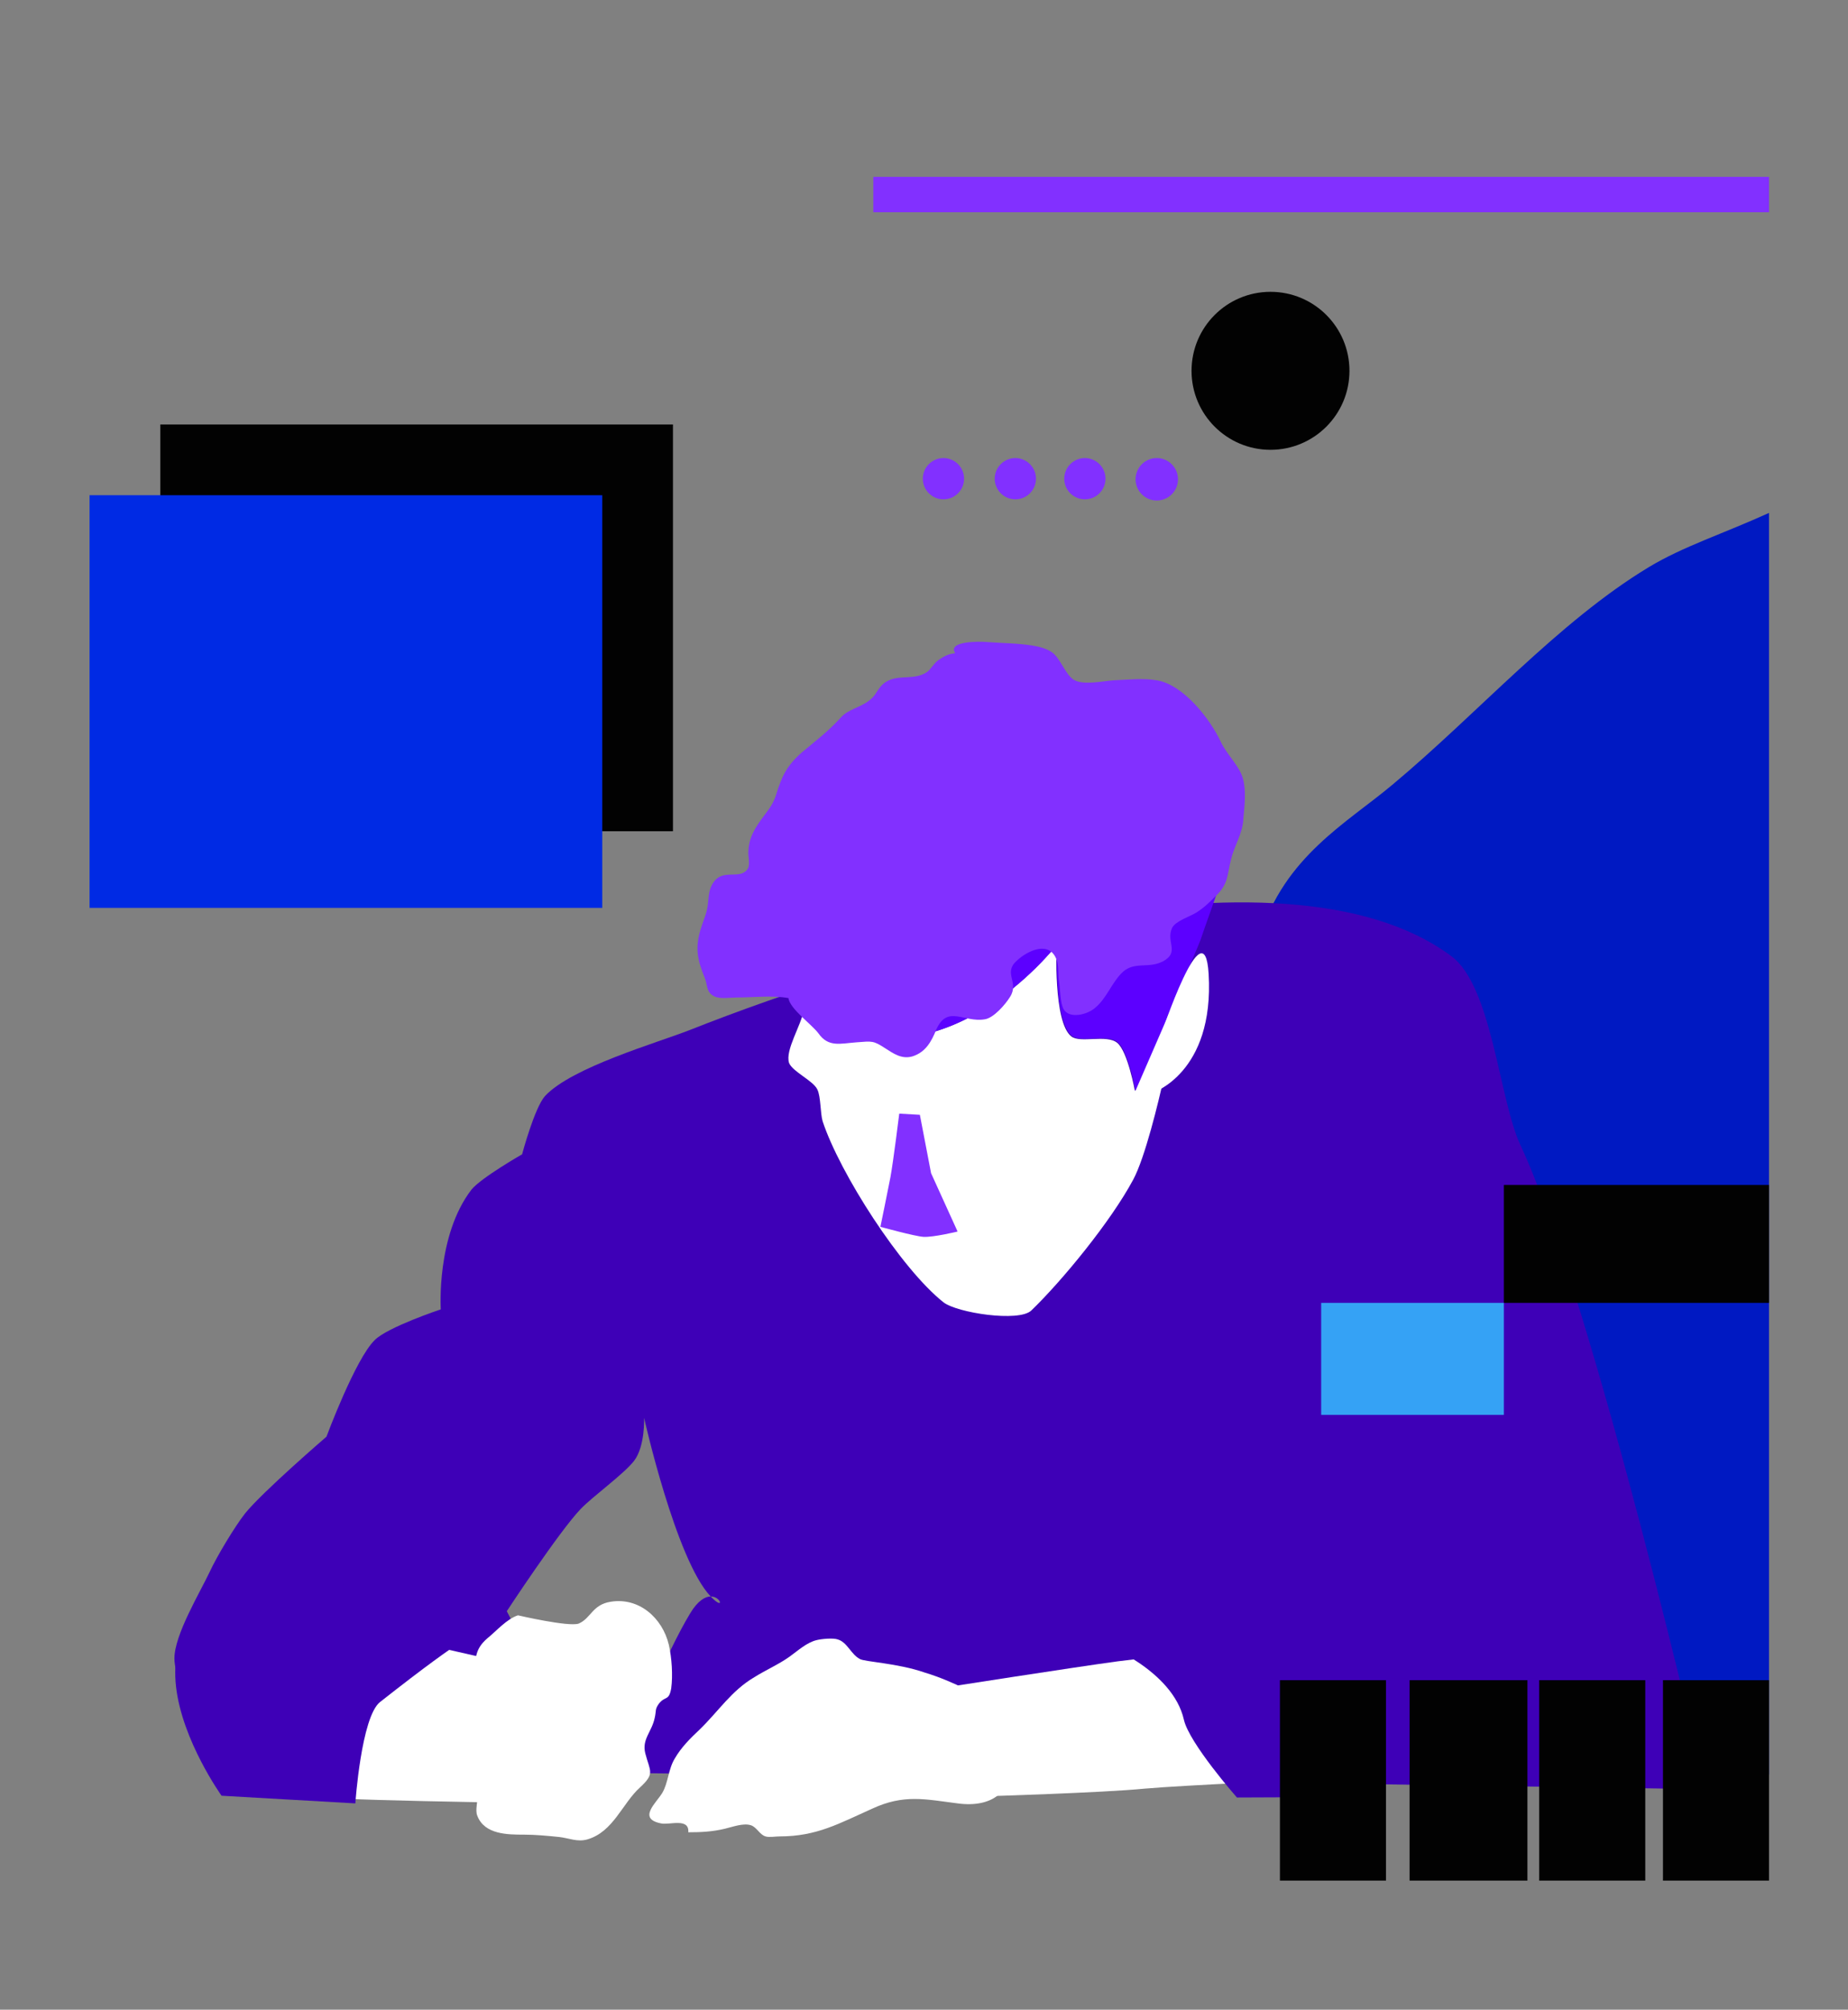 <?xml version="1.0" encoding="utf-8"?>
<!-- Generator: Adobe Illustrator 18.0.0, SVG Export Plug-In . SVG Version: 6.00 Build 0)  -->
<!DOCTYPE svg PUBLIC "-//W3C//DTD SVG 1.1//EN" "http://www.w3.org/Graphics/SVG/1.1/DTD/svg11.dtd">
<svg version="1.1" id="Layer_1" xmlns="http://www.w3.org/2000/svg" xmlns:xlink="http://www.w3.org/1999/xlink" x="0px" y="0px"
	 viewBox="0 0 313.6 340.9" enable-background="new 0 0 313.6 340.9" xml:space="preserve">
<rect x="0" y="0" width="313.6" height="340.9" fill="#808080" stroke="none"/>
<g>
	<g>
		<rect x="27.2" y="72" fill="#020202" width="87" height="69"/>
		<rect x="15.2" y="84" fill="#002AE4" width="87" height="70"/>
	</g>
	<path fill="#0019C2" d="M117.9,301h182.3V87c-7.7,3.5-14.6,5.7-20.4,9.2c-15.4,9.3-29,24.8-43.5,36.9c-7.6,6.4-18.4,12.2-22.5,25.8
		c-4.9,16,1.4,36.4,0.2,53.1c-3.6,53.9-40.8,25.5-61.9,42.4C146.1,259.2,117.9,301,117.9,301z"/>
	<g>
		<path fill="#3E00B7" d="M86,273.3c0,0,8.8-13.4,12.5-17.3c2.1-2.2,7.3-5.9,9.1-8.2c1.9-2.5,1.7-7.3,1.7-7.3s5.4,24.1,11.3,30.3
			c1.7,0,2.3,2.2,0.4,0.4c-0.1-0.1-0.2-0.2-0.4-0.4c-0.9,0-2.2,0.7-3.5,2.9c-4,6.6-9.3,19.6-12.2,27l184.6,2.8
			c0,0-19-82.5-31.5-109.3c-3.6-7.7-4.8-26.9-11.7-32c-29-21.6-98.4,0.3-129.2,12.5c-5.6,2.2-20,6.3-24.6,11.2
			c-1.8,2-3.9,9.9-3.9,9.9s-7,4-8.6,6c-6,7.8-5.2,20.3-5.2,20.3s-9,3-11.2,5.2c-3.3,3.2-8.2,16.4-8.2,16.4s-10.8,9.3-13.8,13
			c-1.8,2.3-4.8,7.3-6,9.9c-1.7,3.6-6,10.7-6,14.7c0,4.9,6.9,18.2,6.9,18.2l63.7,1L86,273.3z"/>
		<path fill="#FFFFFF" d="M85.6,282c0,0-14.4-3.3-19-4.3c-6.7-1.5-26.4-5.4-26.4-5.4l-1.1,31.1c0,0,14.3,1.4,19.4,1.7
			c5.4,0.3,22.7,0.6,22.7,0.6L85.6,282z"/>
		<path fill="#FFFFFF" d="M87.9,274c-1.9,0.6-3.7,2.7-5.2,3.9c-2.3,2-1.7,3.3-2.6,5.8c-0.5,1.4-2.3,2.7-2.7,4.3
			c-0.2,1-0.2,2.1-0.2,3.1c0.1,1.2,0.6,2.1,0.7,3c0.1,1.1-0.5,2.1-0.4,3.1c0.1,1.7,1,2.5,1.9,3.8c0.8,1.2,1.4,2,1.6,3.6
			c0.1,1-0.4,2.5,0,3.4c1.2,3.2,5.2,3.2,7.9,3.2c2,0,4,0.2,6,0.4c1.7,0.2,3.1,0.9,4.8,0.4c4.4-1.3,5.9-6.1,8.9-8.8
			c2.6-2.4,1.7-2.7,0.9-5.8c-0.6-2.4,1.1-3.6,1.6-6c0.3-1.3,0-1.4,0.7-2.4c1.1-1.4,1.7-0.4,2.1-2.6c0.3-2.2,0.1-5.2-0.4-7.4
			c-1.1-4.6-5.1-8.1-9.9-7.3c-3.1,0.5-3.3,2.8-5.4,3.7C96.5,276,87.9,274,87.9,274z"/>
		<path fill="#FFFFFF" d="M214.3,279.2c0,0-18.4,1.8-24.6,2.6c-7.4,1-29.8,4.5-29.8,4.5l7.1,18.4c0,0,20.2-0.6,27.2-1.3
			c6.9-0.6,27.7-1.5,27.7-1.5L214.3,279.2z"/>
		<path fill="#FFFFFF" d="M145.9,281.4c-1.5-0.8-2.1-2.8-3.7-3.3c-0.8-0.3-2.8-0.1-3.6,0.1c-1.7,0.4-3.2,1.8-4.6,2.8
			c-1.8,1.3-4.1,2.3-6,3.5c-3.9,2.3-6,5.7-9.3,8.9c-1.6,1.5-3.1,3-4.2,4.9c-1.1,1.8-1.1,4.1-2.1,5.8c-1,1.7-4.3,4.4-0.2,5.2
			c1.4,0.3,4.8-1,4.6,1.5c2.2,0,4.1-0.1,6.2-0.6c1.3-0.3,3.1-1,4.4-0.6c1,0.3,1.5,1.6,2.5,1.9c0.6,0.2,1.7,0,2.4,0
			c6.3,0,10.1-2.2,15.7-4.7c5.4-2.5,9-1.6,14.5-0.9c5.9,0.8,9.4-2.1,8.9-7.1c-0.3-3.5-2-8.5-4.8-10.8c0,0-4.4-2.7-9.7-4.3
			C152.3,282.1,146.7,281.9,145.9,281.4z"/>
		<path fill="#3E00B7" d="M60.3,305.9c0,0,1-14.7,4.2-17.2c15.5-12.2,16.4-11.6,16.4-11.6s-21.2-8.7-25-8.8
			c-45-0.9-18.3,36.3-18.3,36.3L60.3,305.9z"/>
		<path fill="#3E00B7" d="M235,304.8l-25.1,0.1c0,0-8.1-9.2-9-13.2c-1.9-8.4-13.7-12.9-13.7-12.9l25.4-10.5c0,0,11.3,7.5,13.5,13
			C227.9,285.6,235,304.8,235,304.8z"/>
		<path fill="#FFFFFF" d="M202.6,160.7c-1.8,6.4-4,16.7-5.1,22.1c-0.9,4.1-3.2,13.6-5.2,17.3c-3.8,7.1-12.1,17.2-17.3,22.2
			c-2.1,2-12.6,0.4-14.9-1.4c-7.2-5.7-17.6-21.9-20.5-30.7c-0.4-1.3-0.3-4.2-0.9-5.4c-0.7-1.5-4.2-3-4.8-4.5c-0.7-2.2,2.1-6.4,2.5-9
			c22.5,15.4,42.9-11,42.9-11s-0.6,13.1,2.5,15.5c1.5,1.2,6-0.4,7.8,1.1c1.8,1.5,3,8.2,3,8.2S196.9,167.5,202.6,160.7z"/>
		<path fill="#8230FF" d="M152.6,188.9c0,0-1,8.1-1.5,10.8c-0.4,2.1-1.7,8.4-1.7,8.4s5.8,1.6,7.3,1.7c1.7,0.1,5.8-0.9,5.8-0.9
			L158,199l-1.9-9.9L152.6,188.9z"/>
		<path fill="#5C00FF" d="M210.2,137.7c-0.2,4.9-4.8,16.7-6.5,21.8c-0.2,0.7-11,25.5-11,25.5s-1.2-6.7-3-8.2
			c-1.7-1.5-6.2,0.1-7.8-1.1c-3.1-2.5-2.5-15.5-2.5-15.5s-20.4,26.5-42.9,11c0.1-0.3,0.1-0.5,0.1-0.7c-0.2-3.8-6.7-9.5-7.6-13.2
			c-1.1-4.7,1.7-14.5,3.9-18.8c3-5.7,9.9-14,14.9-17.9c5-4,18.3-11.3,24.6-10.2c2.8,0.5,6.5,5.6,9.1,6.7c3.2,1.3,10.5-0.7,13.8,0.2
			C204.6,119.9,210.6,130.8,210.2,137.7z"/>
		<path fill="#8230FF" d="M210.9,132c-0.6-2.1-2.7-4-3.7-6.1c-1.8-3.9-6.4-9.8-10.9-10.5c-2.2-0.4-5-0.1-7.3,0
			c-1.7,0.1-5.2,0.9-6.8-0.1c-1.4-0.9-2.2-3.5-3.6-4.6c-1-0.7-2.2-1-3.4-1.2c-2.5-0.4-5.3-0.4-7.8-0.6c-1.1-0.1-6.7-0.2-5.3,1.9
			c-1.1,0.1-1.9,0.5-2.9,1.2c-0.8,0.6-1.2,1.5-1.9,2c-2.5,1.7-5.7-0.1-7.9,2.5c-0.8,1-0.9,1.6-2,2.4c-1.6,1.2-3.5,1.4-4.8,2.9
			c-2.1,2.3-4.1,3.8-6.5,5.8c-2.6,2.3-3.4,4-4.4,7.2c-0.6,2-1.8,3.1-3,4.9c-1,1.5-1.6,2.8-1.7,4.6c-0.1,0.9,0.4,2.5-0.2,3.2
			c-1.3,1.7-4-0.1-5.6,2c-1,1.3-0.9,2.6-1.1,4.1c-0.2,1.4-0.7,2.4-1.1,3.7c-1.1,3.4-0.7,5.4,0.6,8.6c0.5,1.2,0.2,2.4,1.6,3.1
			c1,0.5,2.7,0.2,3.8,0.2c2.9,0,6-0.4,8.8,0.1c0.2,1.8,4,4.5,5.1,6c1.7,2.4,3.7,1.7,6.5,1.5c2.6-0.2,2.8-0.3,4.8,1
			c1.4,0.9,2.8,1.9,4.6,1.4c2.3-0.7,3.3-2.6,4.1-4.6c1.9-4.2,4.7-1.1,8.2-1.7c1.5-0.2,3.5-2.5,4.3-3.8c1.6-2.5-1.2-4,1.1-6.1
			c1.9-1.8,5.6-3.5,6.8-0.2c0.4,1.1,0.2,2.5,0.4,3.6c0.2,1.1,0.2,3.8,0.8,4.8c1,1.7,4.1,0.9,5.4-0.3c1.8-1.5,2.7-4,4.3-5.7
			c2.1-2.3,4.5-0.8,7.1-2.1c3-1.6,0.5-3.3,1.6-5.7c0.6-1.2,3-1.9,4.1-2.6c1.3-0.8,2.3-1.8,3.3-2.8c2.2-2.1,1.9-3.5,2.6-6.2
			c0.6-2.5,2-4.4,2.1-7C211.2,136.7,211.5,134,210.9,132z"/>
		<path fill="#FFFFFF" d="M197,175.6l-1.5,9.8c0,0,10.6-3.3,9.6-20.2C204.4,153.3,197,175.6,197,175.6z"/>
	</g>
	<g>
		<circle fill="#8230FF" cx="160.1" cy="81.2" r="3.5"/>
		<circle fill="#8230FF" cx="172.3" cy="81.2" r="3.5"/>
		<circle fill="#8230FF" cx="184.1" cy="81.2" r="3.5"/>
		<circle fill="#8230FF" cx="196.3" cy="81.3" r="3.6"/>
	</g>
	<circle fill="#020202" cx="215.6" cy="62.9" r="13.4"/>
	<rect x="217.2" y="285" fill="#020202" width="18" height="34"/>
	<rect x="239.2" y="285" fill="#020202" width="20" height="34"/>
	<rect x="261.2" y="285" fill="#020202" width="18" height="34"/>
	<rect x="282.2" y="285" fill="#020202" width="18" height="34"/>
	<rect x="148.2" y="30" fill="#8230FF" width="152" height="6"/>
	<g>
		<rect x="255.2" y="201" fill="#020202" width="45" height="20"/>
		<rect x="224.2" y="221" fill="#35A2F5" width="31" height="19"/>
	</g>
</g>
</svg>
